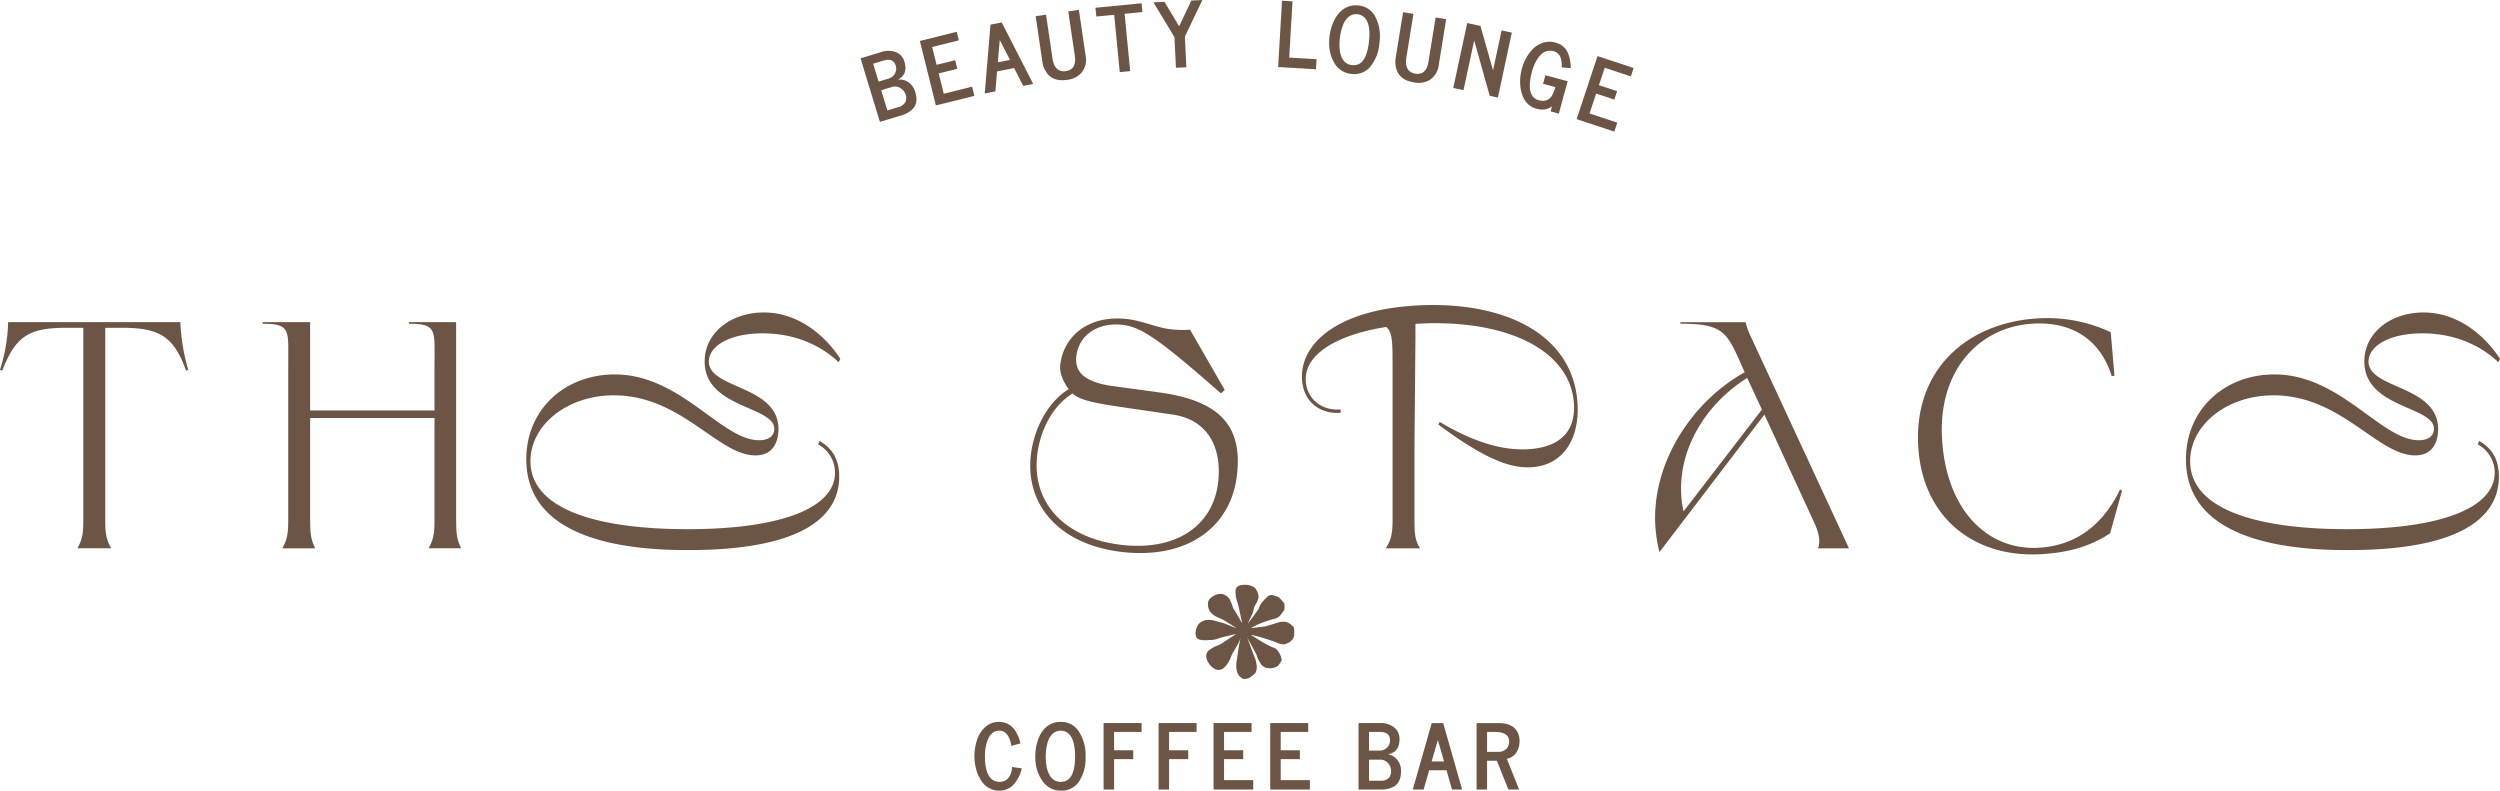 <svg id="Group_1" data-name="Group 1" xmlns="http://www.w3.org/2000/svg" width="733.725" height="232.059" viewBox="0 0 733.725 232.059">
  <path id="Path_488" data-name="Path 488" d="M253.242,35.773,247.563,17.13l6-1.828a6.245,6.245,0,0,1,4.491.046,4.207,4.207,0,0,1,2.381,2.736q.957,3.164-1.064,4.729a5.847,5.847,0,0,1-.836.565,4.492,4.492,0,0,1,3.015.714,5.217,5.217,0,0,1,2.081,2.992q.891,2.93-.584,4.712a7.706,7.706,0,0,1-3.71,2.124Zm-.388-11.821,3.03-.922a3.013,3.013,0,0,0,1.862-1.62,2.833,2.833,0,0,0,.12-2.171q-.711-2.325-3.579-1.458l-3.025.923Zm2.573,8.457,3.151-.961a3.242,3.242,0,0,0,2.191-1.558,3.057,3.057,0,0,0,0-2.187,3.311,3.311,0,0,0-1.458-1.814,2.885,2.885,0,0,0-2.528-.364l-3.153.962Z" transform="translate(5 0)" fill="#6c5544"/>
  <path id="Path_489" data-name="Path 489" d="M269.673,30.936l-4.7-18.913,10.824-2.7.625,2.511-7.841,1.953,1.3,5.233,5.452-1.357.628,2.519L270.5,21.539l1.485,5.968,8.317-2.069.666,2.69Z" transform="translate(5 0)" fill="#6c5544"/>
  <path id="Path_490" data-name="Path 490" d="M284.015,27.433l1.677-20.2L289,6.58l9.227,18.047-2.918.581-2.671-5.232-5.011.984-.485,5.852Zm3.832-9.147,3.57-.706-2.995-5.822Z" transform="translate(5 0)" fill="#6c5544"/>
  <path id="Path_491" data-name="Path 491" d="M300.958,18.333,298.963,4.752l3.042-.449,1.887,12.859c.318,2.147,1.2,3.372,2.663,3.69a3.263,3.263,0,0,0,1.228.024,3.813,3.813,0,0,0,1.171-.35,2.809,2.809,0,0,0,.8-.573,2.46,2.46,0,0,0,.472-.768,3.978,3.978,0,0,0,.244-.806,5.726,5.726,0,0,0,.074-.844,11.271,11.271,0,0,0-.12-1.334l-1.892-12.86,3.109-.457,1.995,13.581a5.921,5.921,0,0,1-1.243,4.906,6.506,6.506,0,0,1-4.221,2.062q-4.314.639-6.209-2.426a6.846,6.846,0,0,1-1-2.674" transform="translate(5)" fill="#6c5544"/>
  <path id="Path_492" data-name="Path 492" d="M316.764,4.853l-.253-2.574L330.046.962l.252,2.573-5.236.511L326.7,20.875l-3.061.294L322,4.341Z" transform="translate(5)" fill="#6c5544"/>
  <path id="Path_493" data-name="Path 493" d="M342.746,10.736l.442,9.006-3.058.148-.441-9.007L333.526.7l3.235-.155,4.306,7.17,3.586-7.56L347.893,0Z" transform="translate(5)" fill="#6c5544"/>
  <path id="Path_494" data-name="Path 494" d="M370.121,19.673,371.263.217,374.337.4l-.972,16.5,8.037.481-.173,2.953Z" transform="translate(5)" fill="#6c5544"/>
  <path id="Path_495" data-name="Path 495" d="M385.092,12.875a14.75,14.75,0,0,1,.08-1.944,17.029,17.029,0,0,1,.327-1.923,14.339,14.339,0,0,1,.6-1.93,13.42,13.42,0,0,1,.868-1.829,8.872,8.872,0,0,1,1.19-1.59,6.98,6.98,0,0,1,1.512-1.224,6.32,6.32,0,0,1,4.085-.815,6.069,6.069,0,0,1,4.833,3.187,12.559,12.559,0,0,1,1.264,7.712,12.378,12.378,0,0,1-2.8,7.2,6.135,6.135,0,0,1-5.469,1.969,6.365,6.365,0,0,1-4.9-3.1,11.127,11.127,0,0,1-1.584-5.713M388.77,8.5a14.234,14.234,0,0,0-.341,1.4c-.082.442-.148.9-.2,1.357s-.085.929-.1,1.388a13.284,13.284,0,0,0,.031,1.449,11.143,11.143,0,0,0,.186,1.433,6.106,6.106,0,0,0,.423,1.3,5.089,5.089,0,0,0,.678,1.1,3.516,3.516,0,0,0,2.383,1.186q4.158.454,4.953-6.945.651-6.023-2.027-7.565a3.353,3.353,0,0,0-1.333-.419,3.56,3.56,0,0,0-1.41.117,3.443,3.443,0,0,0-1.152.6,4.987,4.987,0,0,0-.91.984,6.223,6.223,0,0,0-.7,1.232A11.483,11.483,0,0,0,388.77,8.5" transform="translate(5)" fill="#6c5544"/>
  <path id="Path_496" data-name="Path 496" d="M404.6,17.13l2.189-13.556,3.035.495L407.753,16.9q-.522,3.21,1.426,4.318a3.329,3.329,0,0,0,1.159.4,3.892,3.892,0,0,0,1.225.016,2.913,2.913,0,0,0,.934-.3,2.608,2.608,0,0,0,.682-.59,3.968,3.968,0,0,0,.477-.7,5.471,5.471,0,0,0,.322-.782,10.987,10.987,0,0,0,.29-1.31l2.069-12.829,3.1.5-2.189,13.549a5.942,5.942,0,0,1-2.663,4.3,6.523,6.523,0,0,1-4.647.7q-4.307-.7-5.19-4.186a6.865,6.865,0,0,1-.15-2.852" transform="translate(5)" fill="#6c5544"/>
  <path id="Path_497" data-name="Path 497" d="M433.194,20.635l2.511-11.7,3,.642-4.093,19.054-2.391-.512L427.662,11.85,424.52,26.471l-3-.643,4.093-19.06,3.876.836Z" transform="translate(5 0)" fill="#6c5544"/>
  <path id="Path_498" data-name="Path 498" d="M453.339,19.782q.227-4.035-2.341-4.729-2.719-.743-4.655,2.054a12.692,12.692,0,0,0-1.708,3.876q-1.518,5.594.48,7.6a3.126,3.126,0,0,0,1.371.8,5.023,5.023,0,0,0,1.365.2,3.5,3.5,0,0,0,1.012-.147,2.562,2.562,0,0,0,.81-.458,3.841,3.841,0,0,0,.631-.651,4.8,4.8,0,0,0,.488-.86,14.672,14.672,0,0,0,.691-1.9l-3.613-.984.683-2.511,6.53,1.776-2.585,9.5-2.407-.66.4-1.487a4.825,4.825,0,0,1-2.113.906,6.126,6.126,0,0,1-2.465-.209,5.607,5.607,0,0,1-2.287-1.2,6.126,6.126,0,0,1-1.507-2,10.2,10.2,0,0,1-.8-2.581,13.471,13.471,0,0,1,.356-5.97,13.069,13.069,0,0,1,2.6-5.107,7.427,7.427,0,0,1,4.457-2.706,5.778,5.778,0,0,1,2.465.086,8.386,8.386,0,0,1,1.733.636,5.037,5.037,0,0,1,1.2.929,5.163,5.163,0,0,1,.961,1.388,11.059,11.059,0,0,1,.9,4.628Z" transform="translate(5 0)" fill="#6c5544"/>
  <path id="Path_499" data-name="Path 499" d="M457.729,34.958l6.132-18.5,10.588,3.511-.814,2.458-7.67-2.542L464.272,25l5.336,1.767-.818,2.465-5.336-1.767L461.516,33.3l8.136,2.7-.872,2.627Z" transform="translate(5 0)" fill="#6c5544"/>
  <path id="Path_500" data-name="Path 500" d="M84.191,224.387a14.792,14.792,0,0,1-.205-2.45,15.213,15.213,0,0,1,.194-2.426,14.413,14.413,0,0,1,.573-2.341,9.253,9.253,0,0,1,.988-2.092,8.273,8.273,0,0,1,1.4-1.683,5.924,5.924,0,0,1,4.159-1.527,5.554,5.554,0,0,1,4.977,3.147,10.03,10.03,0,0,1,1.2,3.155v.015l-2.674.721a8.61,8.61,0,0,0-.488-2.014,7.411,7.411,0,0,0-.569-1.07,3.166,3.166,0,0,0-.617-.714,2.753,2.753,0,0,0-1.806-.658,3.184,3.184,0,0,0-1.733.457,3.678,3.678,0,0,0-1.182,1.2,7.251,7.251,0,0,0-.771,1.729,13.78,13.78,0,0,0-.567,4.115q0,6.07,2.88,7.255a3.386,3.386,0,0,0,1.314.257,3.85,3.85,0,0,0,1.241-.179,2.918,2.918,0,0,0,.918-.472,3.065,3.065,0,0,0,.662-.682,4.3,4.3,0,0,0,.466-.807,4.992,4.992,0,0,0,.275-.828,5.568,5.568,0,0,0,.194-1.388l2.868.4a10.666,10.666,0,0,1-2.019,4.286,5.654,5.654,0,0,1-4.592,2.264,6.266,6.266,0,0,1-5.469-3.232,11.66,11.66,0,0,1-1.609-4.434" transform="translate(202)" fill="#6c5544"/>
  <path id="Path_501" data-name="Path 501" d="M101.969,223.984a15.094,15.094,0,0,1-.127-1.937,16.581,16.581,0,0,1,.116-1.946,13.97,13.97,0,0,1,.388-1.993,13.049,13.049,0,0,1,.666-1.906,8.664,8.664,0,0,1,1.011-1.705,7.135,7.135,0,0,1,1.369-1.38,6.319,6.319,0,0,1,3.976-1.248,6.061,6.061,0,0,1,5.148,2.651,12.522,12.522,0,0,1,2.085,7.527,12.326,12.326,0,0,1-2.009,7.456,6.124,6.124,0,0,1-5.224,2.551,6.355,6.355,0,0,1-5.208-2.558,11.084,11.084,0,0,1-2.191-5.512m3.187-4.736c-.09.5-.151.985-.187,1.434s-.05.9-.05,1.365.016.93.05,1.387.1.931.187,1.442a10.676,10.676,0,0,0,.34,1.4,6.144,6.144,0,0,0,.558,1.24,5.115,5.115,0,0,0,.792,1.023,3.537,3.537,0,0,0,2.5.923q4.18,0,4.179-7.434,0-6.059-2.829-7.31a3.43,3.43,0,0,0-1.369-.27,3.577,3.577,0,0,0-1.39.27,3.382,3.382,0,0,0-1.083.714,5.081,5.081,0,0,0-.8,1.077,6.584,6.584,0,0,0-.558,1.3,11.577,11.577,0,0,0-.34,1.441" transform="translate(202)" fill="#6c5544"/>
  <path id="Path_502" data-name="Path 502" d="M121.638,231.72v-19.5h11.154v2.589h-8.076V220.2h5.62v2.6h-5.62v8.923Z" transform="translate(202.255)" fill="#6c5544"/>
  <path id="Path_503" data-name="Path 503" d="M137.669,231.72v-19.5h11.154v2.589h-8.078V220.2h5.62v2.6h-5.62v8.923Z" transform="translate(202.363)" fill="#6c5544"/>
  <path id="Path_504" data-name="Path 504" d="M153.694,231.72v-19.5h11.154v2.589h-8.076V220.2h5.62v2.6h-5.62v6.155h8.569v2.768Z" transform="translate(202.473)" fill="#6c5544"/>
  <path id="Path_505" data-name="Path 505" d="M170.213,231.72v-19.5h11.153v2.589h-8.077V220.2h5.62v2.6h-5.62v6.155h8.57v2.768Z" transform="translate(202.585)" fill="#6c5544"/>
  <path id="Path_506" data-name="Path 506" d="M195.951,231.72v-19.5h6.267a6.256,6.256,0,0,1,4.282,1.35,4.2,4.2,0,0,1,1.48,3.31c0,2.2-.8,3.612-2.391,4.217a5.81,5.81,0,0,1-.965.3,4.483,4.483,0,0,1,2.675,1.551,5.2,5.2,0,0,1,1.119,3.48q0,3.059-1.93,4.333a7.669,7.669,0,0,1-4.166.954Zm3.076-11.426h3.164a2.987,2.987,0,0,0,2.251-1.007,2.8,2.8,0,0,0,.748-2.047q0-2.43-3-2.427h-3.164Zm0,8.837h3.3a3.26,3.26,0,0,0,2.546-.845,3.079,3.079,0,0,0,.632-2.1,3.321,3.321,0,0,0-.864-2.161,2.9,2.9,0,0,0-2.314-1.079h-3.3Z" transform="translate(202.764)" fill="#6c5544"/>
  <path id="Path_507" data-name="Path 507" d="M211.636,231.72l5.558-19.495h3.367l5.563,19.495H223.15l-1.608-5.651h-5.108l-1.608,5.651Zm5.531-8.24h3.643l-1.818-6.286Z" transform="translate(203)" fill="#6c5544"/>
  <path id="Path_508" data-name="Path 508" d="M230.362,231.72V212.225h6.551q4.517,0,5.712,3.233a5.509,5.509,0,0,1,.349,1.938,7.038,7.038,0,0,1-.225,1.828,5.873,5.873,0,0,1-.662,1.536,4.256,4.256,0,0,1-2.845,1.938l3.6,9.022h-3.15l-3.372-8.457h-2.88v8.457Zm3.078-11.053h3.26a3.456,3.456,0,0,0,2.251-.737,2.938,2.938,0,0,0,.95-2.4c0-1.814-1.437-2.714-4.31-2.714H233.44Z" transform="translate(203)" fill="#6c5544"/>
  <path id="Path_518" data-name="Path 518" d="M353.512,224.42s-4.465.97-5.315,1.343a6.688,6.688,0,0,1-2.589.428,9.542,9.542,0,0,1-2.909-.122c-.518-.17-1.295-.7-1.072-2.356a4.646,4.646,0,0,1,.959-2.315,4.175,4.175,0,0,1,2.356-1.1,7.291,7.291,0,0,1,2.479.288c.843.221,2.612.737,2.612.737l3.641,1.459s-3.522-2.367-4.454-2.763c-.99-.417-2.7-1.049-3.489-2.35a4.1,4.1,0,0,1-.512-1.916c-.012-.858.157-1.726,2.027-2.706,0,0,1.7-.8,2.8-.118a3.1,3.1,0,0,1,1.784,1.8,16.048,16.048,0,0,1,.676,1.744,3.233,3.233,0,0,0,.66,1.2l2.1,3.617s-.95-4.739-1.4-6.205a7.205,7.205,0,0,1-.518-2.421c0-.214-.037-.643-.024-.855a1.565,1.565,0,0,1,.79-1.428,2.107,2.107,0,0,1,.258-.127,1.861,1.861,0,0,1,.73-.184,5.479,5.479,0,0,1,2.543.129,3.291,3.291,0,0,1,.557.213,2.163,2.163,0,0,1,1.221,1.068,3.938,3.938,0,0,1,.649,2.272,5.641,5.641,0,0,1-.878,2l-.414.846s-.191.782-.382,1.594l-1.5,3.205s1.842-2.333,2.185-2.924c0,0,.672-.906,1-1.393l.446-1.118a8.6,8.6,0,0,1,1.6-1.926c.476-.371.857-1.295,2.228-.985a12.108,12.108,0,0,1,1.648.591,14.36,14.36,0,0,1,1.554,1.707,3.851,3.851,0,0,1,0,2.162s-.665.824-.886,1.177a3.353,3.353,0,0,1-1.968,1.273s-4.557,1.167-6.812,2.75l4.185-.512,3.055-.921a6.066,6.066,0,0,1,2.318-.467,3.305,3.305,0,0,1,2.336,1.044c.4.358.671.212.764,1.545a5.056,5.056,0,0,1-.014.868l.027.459a2.808,2.808,0,0,1-1.238,1.951,2.719,2.719,0,0,1-.238.2,11.1,11.1,0,0,1-1.335.574,4.469,4.469,0,0,1-1.833-.295s-1.271-.527-2.984-1.093c0,0-4.432-1.447-5.043-1.332l2.895,1.8,2.1,1.2q.82.41,1.68.737s.65.068,1.45,1.306a5.3,5.3,0,0,1,.856,2.345,7.913,7.913,0,0,1-1.127,1.672,4.521,4.521,0,0,1-2.961.656,2.87,2.87,0,0,1-2.175-1.467l-.764-1.365-.5-1.4-2.6-4.752,1.987,5.362a7.364,7.364,0,0,1,.725,2.414,3.908,3.908,0,0,1-.344,2.693,11.956,11.956,0,0,1-1.761,1.374,5.411,5.411,0,0,1-1.45.325c-.572,0-1.089-.534-1.657-1.055a5.326,5.326,0,0,1-.688-2.188,8.587,8.587,0,0,1,.153-2.391s.752-5.721,1.2-6.474a37.616,37.616,0,0,1-2.4,4.458,10.368,10.368,0,0,0-.759,1.753,9.45,9.45,0,0,1-1.392,2.157,2.735,2.735,0,0,1-2.354,1.08,3.915,3.915,0,0,1-1.864-1.106,5.472,5.472,0,0,1-1.346-2.322,2.385,2.385,0,0,1,.57-2.234,13.131,13.131,0,0,1,2.222-1.343,8.156,8.156,0,0,0,2.449-1.29Z" transform="translate(9.297 -38.351)" fill="#6c5544"/>
  <path id="Path_519" data-name="Path 519" d="M619.3,156.514c-6.528,4.321-13.423,5.791-20.777,6.157-19.3.923-34.656-10.935-35.574-32.358-1.012-23.62,16.639-36.952,38.056-36.952A43.682,43.682,0,0,1,619.48,97.5l1.1,12.778-.826.094c-2.848-9.286-9.93-15.441-21.237-15.441-16.545,0-29.418,12.685-28.587,33,.92,21.6,13.326,33.736,28.494,32.818,9.284-.549,18.022-5.146,23.812-17.1l.552.366Z" fill="#6c5544"/>
  <path id="Path_520" data-name="Path 520" d="M532.546,153.574l-14.709-31.9-30.8,40.359a41.147,41.147,0,0,1-1.285-10.023c0-17.558,11.4-34.476,26.29-42.748-5.145-11.581-5.6-14.249-18.843-14.249v-.459H512.32a20.467,20.467,0,0,0,1.652,4.5l28.683,61.868h-9.1c.918-2.022.087-4.963-1.012-7.353m-39.166-10.3a28.539,28.539,0,0,0,.738,6.8L517.1,120.2l-4.319-9.285c-11.673,7.354-19.4,19.673-19.4,32.359" fill="#6c5544"/>
  <path id="Path_521" data-name="Path 521" d="M340.864,115.254c17.065,2.49,23.96,9.729,22.138,24.437-1.914,15.446-15.07,24.615-34.124,22.254-17.944-2.224-28.161-13.72-26.3-28.707.836-6.756,4.475-14.97,11.083-19.03-1.935-2.587-2.742-5.1-2.477-7.234,1.089-8.789,8.861-14.678,19.868-13.314,3.882.481,8.892,2.508,11.668,2.852a30.417,30.417,0,0,0,6.541.244l10.2,17.705-1.155.982c-17.527-15.417-23.142-19.392-28.693-20.08-7.21-.893-12.929,2.811-13.709,9.1-.607,4.9,2.642,7.462,9.627,8.7Zm16.628,26.477c1.17-9.437-2.3-18.412-13.272-20.054l-12.637-1.848c-7.749-1.152-14.58-2.04-16.767-4.353-5.788,3.511-9.477,10.6-10.382,17.9-1.718,13.873,7.679,24.428,24.327,26.49,16.279,2.016,27.162-5.46,28.731-18.135" fill="#6c5544"/>
  <path id="Path_522" data-name="Path 522" d="M55.247,108.524l-.64.273C51.02,98.687,46.7,96.2,35.759,96.2H30.887v56.539c0,4.133.367,5.7,1.75,8.179h-9.93c1.378-2.483,1.745-4.046,1.745-8.179V96.2H19.58C8.366,96.2,4.6,98.687.645,108.8L0,108.524A49.751,49.751,0,0,0,2.389,94.549H52.95a56.637,56.637,0,0,0,2.3,13.975" fill="#6c5544"/>
  <path id="Path_523" data-name="Path 523" d="M127.52,152.742V122.68H91.027v30.062c0,3.952.275,5.7,1.472,8.179H82.848c1.377-2.482,1.744-4.045,1.744-8.179V107.419c0-10.477.919-12.412-7.54-12.412v-.459H91.027v25.928H127.52V107.419c0-10.477.924-12.412-7.535-12.412v-.459h13.884v58.194c0,3.952.273,5.7,1.464,8.179h-9.557c1.378-2.482,1.744-4.045,1.744-8.179" fill="#6c5544"/>
  <path id="Path_524" data-name="Path 524" d="M154.462,134.779c0-14.618,11.318-24.887,25.973-24.887,19.376,0,31.264,19.308,42.335,19.308,3.337,0,4.479-1.673,4.479-3.348,0-6.7-20.437-6.027-20.437-19.754,0-8.591,7.9-14.395,17.343-14.395,11.481,0,19.3,8.592,22.471,13.615l-.488,1c-3.828-3.683-11.156-8.482-22.309-8.482-10.175,0-15.794,4.018-15.794,8.258,0,8.148,20.434,6.921,20.434,19.865,0,2.12-.569,7.7-6.756,7.7-10.992,0-21.74-17.633-41.525-17.633-14,0-24.506,8.928-24.506,19.306,0,13.95,19.052,19.978,46.084,19.978,27.843,0,43.314-6.361,43.314-16.629a9.491,9.491,0,0,0-4.968-8.258l.407-1.006c3.337,1.9,5.781,4.911,5.781,10.491,0,10.938-9.525,21.539-44.373,21.539-16.363,0-47.465-2.343-47.465-26.673" fill="#6c5544"/>
  <path id="Path_525" data-name="Path 525" d="M641.559,134.779c0-14.618,11.318-24.887,25.973-24.887,19.377,0,31.264,19.308,42.337,19.308,3.336,0,4.479-1.673,4.479-3.348,0-6.7-20.439-6.027-20.439-19.754,0-8.591,7.9-14.395,17.345-14.395,11.479,0,19.295,8.592,22.471,13.615l-.489,1c-3.829-3.683-11.157-8.482-22.31-8.482-10.175,0-15.793,4.018-15.793,8.258,0,8.148,20.435,6.921,20.435,19.865,0,2.12-.571,7.7-6.759,7.7-10.99,0-21.739-17.633-41.523-17.633-14,0-24.507,8.928-24.507,19.306,0,13.95,19.054,19.978,46.084,19.978,27.844,0,43.314-6.361,43.314-16.629a9.491,9.491,0,0,0-4.968-8.258l.408-1.006c3.337,1.9,5.78,4.911,5.78,10.491,0,10.938-9.525,21.539-44.371,21.539-16.364,0-47.467-2.343-47.467-26.673" fill="#6c5544"/>
  <path id="Path_526" data-name="Path 526" d="M462.924,117.613c.909,10.252-3.465,18.633-12.987,19.477-6.632.587-14.37-2.528-27.761-12.457l.353-.81c11.486,6.878,20.166,8.547,26.8,7.959,10.158-.9,13.186-6.821,12.57-13.787-1.268-14.312-17.325-23.028-40.294-23.138,0,0-.577,0-.925-.014-2.627.037-5.387.183-8.208.433-17.421,1.543-30.025,7.73-29.22,16.821.471,5.319,5.021,8.523,10.171,8.067l.085.967c-5.43.482-10.747-2.556-11.356-9.425-.873-9.863,8.829-19.887,30.694-21.825a83.292,83.292,0,0,1,11.187-.291c.622.026,1.234.068,1.234.068,20.437,1.212,36.112,10.449,37.662,27.955" fill="#6c5544"/>
  <path id="Path_527" data-name="Path 527" d="M415.14,152.742c0,3.494.093,5.971,1.657,8.179h-10.11c1.558-2.208,2.024-4.412,2.024-8.179v-45.5c0-11.586-.187-12.231-8.279-12.231v-.459H415.42v4.691c0,.446-.28,30.369-.28,31.254Z" fill="#6c5544"/>
</svg>

